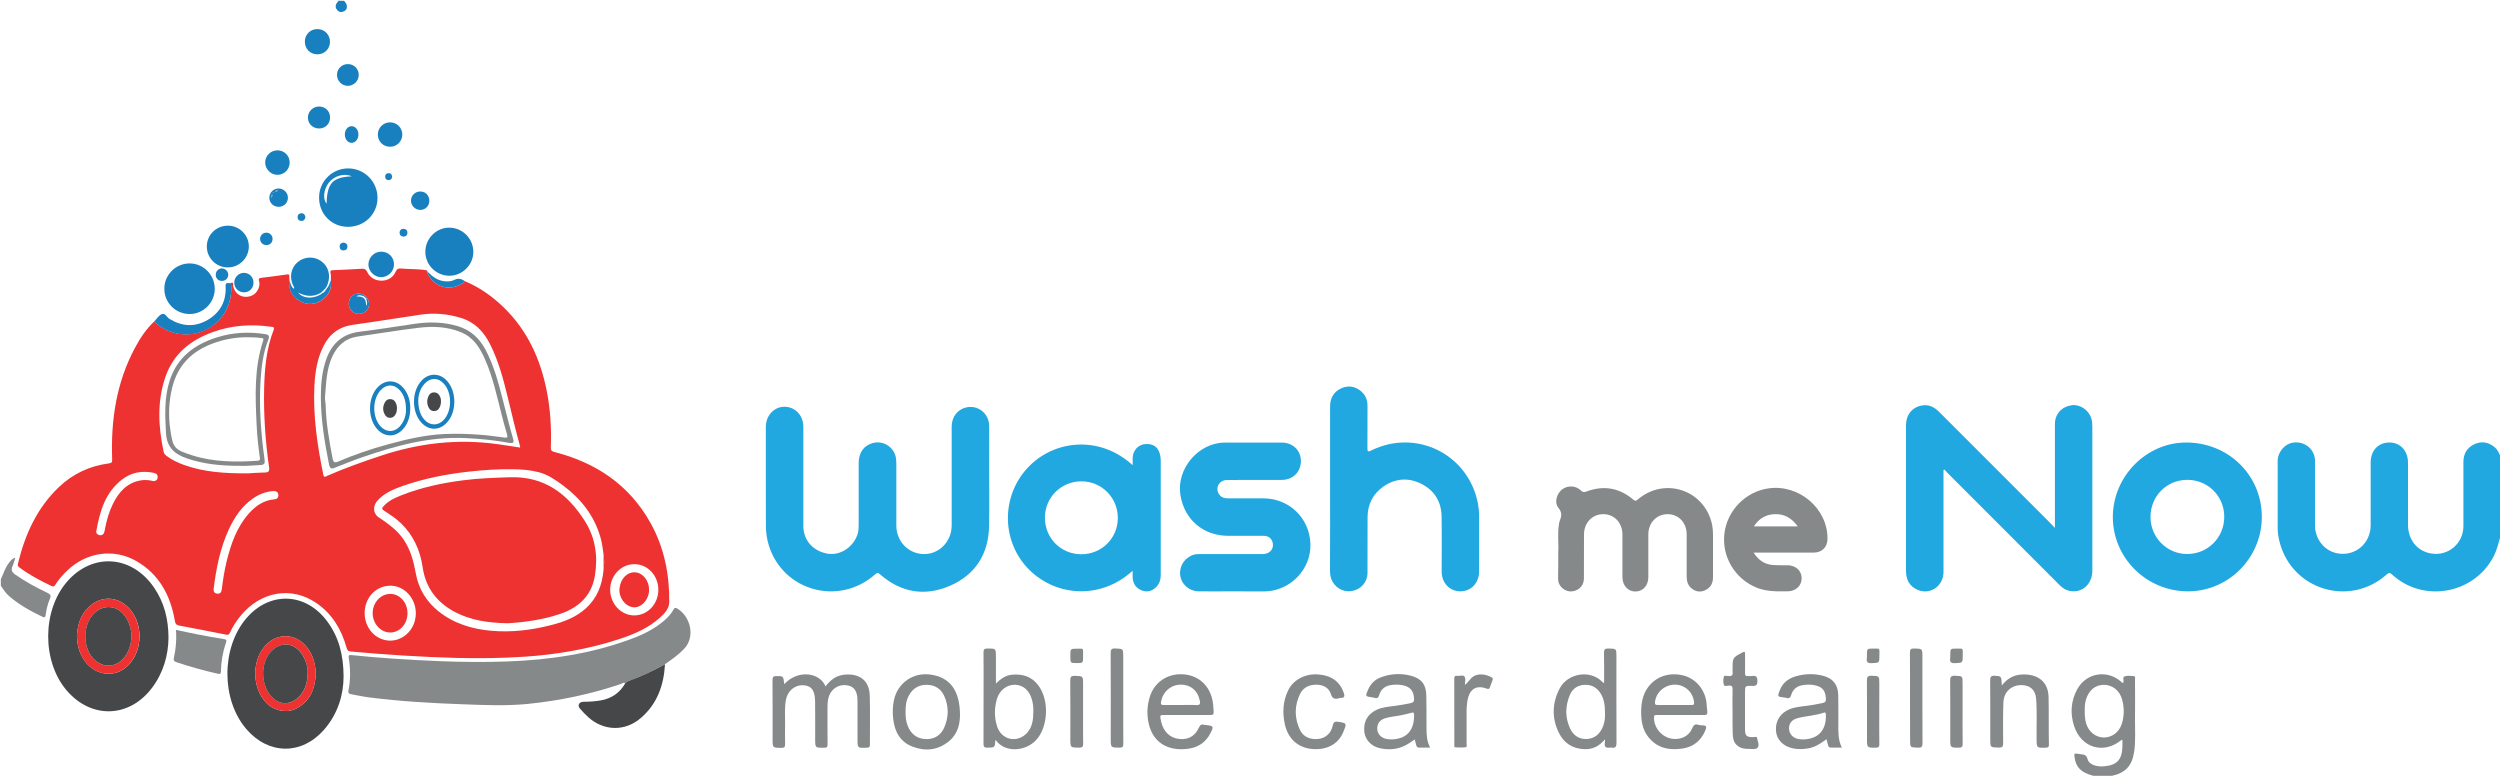 <?xml version="1.0" encoding="utf-8"?>
<!-- Generator: Adobe Illustrator 24.3.0, SVG Export Plug-In . SVG Version: 6.00 Build 0)  -->
<svg version="1.1" id="Layer_1" xmlns="http://www.w3.org/2000/svg" xmlns:xlink="http://www.w3.org/1999/xlink" x="0px" y="0px"
	 viewBox="0 0 3000 931" style="enable-background:new 0 0 3000 931;" xml:space="preserve">
<style type="text/css">
	.st0{fill:#22A8E0;}
	.st1{fill:#86898A;}
	.st2{fill:#1980BF;}
	.st3{fill:#ED3231;}
	.st4{fill:#454749;}
</style>
<g>
	<g>
		<path class="st0" d="M3001,642c-2.5,8.7-4.5,17.6-8.7,25.8c-23.6,45.3-84.8,56.1-122.2,21.3c-2.6-2.4-3.8-1.7-6,0.2
			c-44.3,39.6-113.6,18.7-128.5-38.6c-1.4-5.5-2.4-11.1-2.4-16.8c-0.1-26.8-0.1-53.7,0-80.5c0-11.4,8.9-21.3,19.6-22.4
			c11.7-1.2,22,5.9,24.7,17.2c0.5,2.1,0.5,4.3,0.5,6.4c0,25.3-0.1,50.7,0,76c0.1,16.6,11.3,30.4,26.8,33.4c21.2,4,39.9-11.6,40-33.6
			c0.1-25.2,0-50.3,0-75.5c0-14.2,9.2-23.9,22.5-23.9c13.1,0,22.3,10,22.3,24.2c0,24.8-0.1,49.7,0,74.5
			c0.1,18.2,11.1,31.7,27.8,34.5c20.5,3.4,38.6-11.9,38.7-32.8c0.1-25.7,0-51.3,0-77c0-9.9,4.4-17.4,13.5-21.5
			c8.6-3.8,16.6-2.3,23.8,3.6c3.8,3,5.4,7.5,7.5,11.5C3001,579.3,3001,610.7,3001,642z"/>
		<path class="st1" d="M2515,932c-6.1-2.1-12.4-3.4-17.6-7.7c-5.6-4.6-7.5-10.8-8.2-17.5c-0.3-2.4,1-2.8,3.1-2.4
			c1.6,0.3,3.3,0.5,4.9,0.7c3.7,0.4,6.6,0.8,7.8,5.6c1.9,7.4,11.8,9.5,19.4,8.9c16.1-1.2,22.3-8.2,22.5-24.4c0-2.5,0-4.9,0-7.3
			c-0.5,0-0.9-0.1-1.1,0c-21.2,17.7-48.5,9.7-57-17c-4.8-15.1-3.7-30.1,4-44c10.9-19.8,36.3-23.7,52.9-8.5c0.5,0.4,1,0.8,1.5,1.2
			c0.4-0.2,0.8-0.3,0.8-0.5c0.9-2.5-1.2-6.4,1.4-7.4c3.2-1.2,7.2-0.7,10.8-0.4c2.8,0.2,1.8,2.8,1.8,4.4c0.1,16,0.2,32,0,48
			c-0.1,12.8,0.9,25.7-1,38.4c-2.5,17-10.5,25.5-27.5,29.1c-0.6,0.1-1.1,0.6-1.6,0.9C2526.3,932,2520.7,932,2515,932z M2501.7,853.4
			c-0.1,5,0.3,10,1.7,14.8c3.1,10.1,11.3,16.6,21.1,16.8c9.7,0.1,18.4-6.3,21.6-16.2c3.1-9.7,3.1-19.7,0.4-29.5
			c-2.9-10.7-11.6-17.4-21.6-17.5c-10.3-0.1-18.2,6.3-21.6,17.3C2501.8,843.8,2501.6,848.6,2501.7,853.4z"/>
		<path class="st1" d="M1,695c3.2-6.5,5.1-13.7,9.7-19.5c1.9-2.5,3.7-5.1,7.7-6.3c-1.2,3.8-2,7.2-3.4,10.3c-2,4.6-0.6,7.3,3.3,10
			c12.2,8.5,25.2,15.6,38.6,21.9c3.5,1.7,4.7,3.1,3,7.1c-2.7,6.1-4.1,12.6-5.1,19.2c-0.3,1.9-0.4,4.1-3.7,2.5
			c-14.4-6.8-28.1-14.4-40.2-24.9c-4.1-3.5-6.9-8-9.9-12.3C1,700.3,1,697.7,1,695z"/>
		<path class="st2" d="M413,1c1,1.5,2.4,2.8,2.9,4.4c0.9,3.3,0.3,6.4-3,8.1c-2.9,1.5-5.8,1.3-8.1-1.3c-2.5-2.7-2.5-5.6-0.7-8.6
			c0.6-1,2-1.3,1.9-2.7C408.3,1,410.7,1,413,1z"/>
		<path class="st3" d="M277,339.5c4-1.3,2.5,2.1,2.7,3.5c1.4,7.5,7.2,12.9,14.7,13.2c7.9,0.3,14.4-4.4,16.4-11.8
			c0.6-2.3,0.8-4.7,0.1-6.9c-0.9-2.7-0.3-3.8,2.6-4.1c10.4-1.2,20.7-2.6,31.1-4.1c1.9-0.3,2.8,0.2,2.6,2.3c-0.1,1.5,0.1,3,0.1,4.5
			c-1.4,10.7,2.7,19.1,11.7,24.6c9,5.6,18.5,5.4,27.3-0.6c8.2-5.6,12.1-13.5,10.7-23.6c-0.1-2.8,0.4-5.8-0.3-8.4
			c-1-3.7,0.7-3.8,3.4-3.9c11.5-0.5,22.9-1,34.4-1.7c3-0.2,4.6,0.7,6,3.6c3.4,7.1,9.6,10.7,17.3,10.7c7.7,0,13.9-3.8,17.1-10.9
			c1.5-3.3,3.3-4,6.4-3.7c10.2,1,20.6,0.3,30.8,2.2c0.2,0.7-0.2,1.6,1,1.7c0,0-0.1-0.1-0.1-0.1c-0.4,2,0.8,3.5,1.7,5
			c9,15.6,29.2,18.7,43.6,6.6c17.6,7.4,32.8,18.3,46.4,31.5c28.2,27.5,43.7,61.5,51.3,99.6c4.5,22.5,5.8,45.2,5,68.1
			c-0.1,3.4,0.8,4.7,4.3,5.6c50,12.8,89.9,39.5,115.4,85.3c16.3,29.3,22.7,61.3,22.4,94.6c-0.1,8.1-5.5,13.8-11.1,18.8
			c-14,12.7-31,19.9-48.6,25.7c-36.9,12.1-74.8,18.6-113.5,21.2c-27.4,1.9-54.9,2.1-82.4,1.5c-42.3-1.1-84.5-3.9-126.6-7.7
			c-3.3-0.3-4.3-1.8-5.1-4.8c-6.1-21.8-17.2-40.4-36.2-53.4c-29.8-20.4-66.7-14.1-90.9,15.4c-5.1,6.2-9.5,12.9-12.8,20.2
			c-1,2.1-1.9,2.9-4.5,2.4c-18.8-3.8-37.5-7.4-56.3-10.9c-3.5-0.7-4.7-2.2-5.3-5.8c-5.2-30.4-18.8-55.9-46.3-71.7
			c-27.1-15.5-59.9-10.6-82.9,11.5c-5.3,5.1-10.1,10.6-14.1,16.8c-1.2,1.8-2.1,3-4.7,1.7c-13.2-6.3-26.2-13.1-38-21.9
			c-1.7-1.2-2.9-2.1-2.3-4.8c8.5-35.1,22.8-67,49.5-92.3c16.7-15.8,36.7-25.1,59.5-28.1c3.3-0.4,4.2-1.1,4.1-4.8
			c-1.7-46.8,4.9-92,27.3-133.8c6.2-11.6,13.4-22.6,23.1-31.7c16.9,16.1,41.9,20,62.3,9.6C268.5,384.9,280,363.1,277,339.5z
			 M439.2,355.8c-0.5-0.5-1-1-1.6-1.4c-6.6-3.6-12.9-2.5-16.8,2.8c-3.5,4.9-2.9,11.8,1.3,16c4.2,4.2,11.3,4.6,16,1
			c5.4-4.1,6.3-10.4,2.5-16.8C440.2,356.8,439.7,356.3,439.2,355.8z M724.2,664.8c-0.9-6.9-1.8-13.8-3.8-20.5
			c-7.6-26.1-23.6-46.1-45.1-62c-8.9-6.6-18.2-13-29-15.7c-10-2.6-20.5-3.4-30.9-3.5c-17.8-0.3-35.4,0.9-53.1,2.9
			c-27,3-53.6,8.2-79.2,17.2c-10.9,3.8-21.5,8.3-29.7,17c-5.7,6.1-6.5,15.1,0.6,20.3c2.8,2,5.7,3.8,8.5,5.8
			c8.2,5.9,15.8,12.4,21.6,20.8c8.7,12.6,12.3,27,15,41.7c3.4,18.3,12.8,33.2,26.9,44.6c18.2,14.7,40,21.4,63.1,23.5
			c24.5,2.2,48.6-0.7,72.3-6.8c15.4-3.9,30-9.4,42-20.4c13.3-12.2,19.2-27.8,20.8-45.4C725.2,677.7,725.2,671.3,724.2,664.8z
			 M624.2,537.1c-0.1-1-0.2-1.8-0.4-2.6c-5.2-18.4-9.4-37.1-14-55.7c-5.5-22.5-11.2-44.9-21.7-65.7c-7.6-15.2-18.5-26.7-35.3-31.7
			c-15.6-4.7-31.4-6.2-47.4-3.9c-27.2,3.9-54.3,8.5-81.5,12.2c-16.9,2.3-28.5,11-35.9,26c-7.4,14.8-9.8,30.7-10.7,46.9
			c-1.8,36.2,3.4,71.7,10.7,107.1c0.8,4,2.8,2.1,4.6,1.3c21.1-9.2,42.7-16.9,64.5-24.1c45.6-15.2,92.1-20.6,139.9-13.9
			C605.9,534.2,614.9,535.7,624.2,537.1z M298,568c4.2-0.2,12-0.9,19.8-1c4.6-0.1,5.8-1.7,5.1-6.2c-4.5-31.7-6.7-63.6-5.9-95.6
			c0.6-23.5,2.7-46.9,11.3-69.1c1.6-4.1-1.1-3.7-3.2-4c-23.5-3.4-46.5-1.8-68.9,6.1c-27.2,9.6-48.1,26.1-57.8,54.4
			c-10.1,29.7-8.4,59.6-2,89.7c0.5,2.1,1.8,3.5,3.4,4.7c6.4,4.9,13.6,8.3,21.2,11C244.8,566.5,269.4,568.2,298,568z M499,736.1
			c0.1-17.4-12.8-32.3-28.8-33.2c-14.4-0.8-27.1,8.5-31.2,22.8c-4.5,15.4,1.9,32,15,39.3C474.4,776.4,498.8,760.7,499,736.1z
			 M790,707.8c0-17.1-12.7-30.8-28.7-30.8c-16,0-29,13.6-29.1,30.6c0,16.9,13,30.9,28.9,30.9C777.1,738.5,790,724.8,790,707.8z
			 M328.5,589.2c-9.7,0.7-18.1,4-25.7,9.5c-12.8,9.2-21.3,21.8-27.9,35.9c-10.6,22.7-15.4,47-18.5,71.7c-0.4,3.2,0.7,5.7,4.2,6.1
			c3.5,0.4,5.1-1.6,5.5-5c1.4-11.2,3.1-22.4,5.8-33.4c5.2-21.2,12.2-41.6,27.1-58.2c8.1-9,17.7-15.6,30.3-16.6
			c3.1-0.2,4.9-1.9,4.7-5.2C333.9,590.2,331.2,589.4,328.5,589.2z M184.3,577.4c2.8-0.2,4.6-1.5,4.9-4.2c0.4-3.6-1.8-5.2-4.9-5.8
			c-13.8-2.9-26.7-0.6-37.8,8c-20.2,15.5-26.7,38.2-30.9,61.8c-0.5,2.6,1.1,4.5,3.9,5c2.6,0.5,4.6-0.7,5.5-3.2
			c0.5-1.4,0.7-2.9,1-4.4c2-10.3,4.8-20.4,9.5-29.9c7-14.1,16.6-25.3,33.2-28.2C174,575.5,179.3,576.1,184.3,577.4z"/>
		<path class="st0" d="M919,573.3c0-20.3,0-40.7,0-61c0-13.7,9.9-24.3,22.6-24.2c12.7,0.2,22.3,10.3,22.4,23.9
			c0.1,39.7,0,79.3,0,119c0,17.6,11.9,30.8,30,33.5c15,2.2,30.7-8.6,35.3-24.2c1-3.4,1.1-6.9,1.1-10.4c0-24.7,0-49.3,0-74
			c0-12.7,6-21.2,16.8-24.2c12.6-3.6,26,4.9,27.9,17.9c0.4,2.6,0.5,5.3,0.5,8c0,24.3,0,48.7,0,73c0,19.1,14.4,34,33,34.3
			c18.5,0.2,33.4-15.1,33.4-34.4c0-39.5,0-79,0-118.5c0-11.5,6.8-20.5,17.1-23c14.3-3.5,27.7,7,27.9,22c0.2,15.8,0,31.7,0,47.5
			c0,24.2,0.4,48.3-0.1,72.5c-0.6,33.4-16,58.4-46.6,71.8c-30.4,13.3-59.3,8.4-84.5-13.8c-2.9-2.5-3.9-1.3-5.9,0.5
			c-43.3,38-109.9,19.9-127.2-34.6c-2.4-7.7-3.6-15.5-3.6-23.6C919,612,919,592.6,919,573.3z"/>
		<path class="st0" d="M2332.2,564.1c0,1.6,0,3.2,0,4.8c0,39.2,0.1,78.3,0,117.5c0,16.9-16,27.9-31.1,21.4
			c-9.8-4.2-13.9-12.3-13.9-22.8c0-40.7,0-81.3,0-122c0-17.7-0.1-35.3,0-53c0.1-12.5,7.6-21.6,19.5-23.5c7.8-1.2,14.2,1.8,19.8,7.3
			c43.6,43.6,87.2,87.2,130.8,130.8c2.6,2.6,5,5.2,8.6,8.9c0-3.2,0-5,0-6.7c0-39.3,0-78.7,0-118c0-11.9,8-20.7,19.9-22.5
			c9.8-1.5,20.4,5.4,23.6,15.3c1.1,3.2,1.4,6.5,1.4,9.9c0,57.7,0,115.3,0,173c0,17-12.8,28-28.1,24.4c-4.6-1.1-8.1-3.7-11.3-6.9
			c-44.8-44.8-89.5-89.6-134.3-134.4c-1.3-1.3-2.5-2.7-3.7-4C2333,563.8,2332.6,563.9,2332.2,564.1z"/>
		<path class="st0" d="M1359.2,684.9c-39.9,36.4-95.6,30.4-127.2-4.4c-30.5-33.6-30-86.1,1.5-119.5c31.3-33.2,85.9-39.1,125.7-2.8
			c0-3.4-0.1-6.1,0-8.8c0.2-8.8,6.6-15.8,15-16.5c9.9-0.8,16,3.7,18,13.3c0.4,2.1,0.7,4.3,0.7,6.4c0,45.8,0,91.6,0,137.4
			c0,5.6-1.5,10.4-5.5,14.5c-5,5-10.8,6.5-17.3,4c-6.6-2.6-10.3-7.6-10.9-14.8C1359,691,1359.2,688.4,1359.2,684.9z M1341.4,621.5
			c0-24.3-19.4-43.9-43.7-43.9c-24.4,0-43.8,19.3-43.8,43.7c0,24.5,19.2,43.8,43.7,43.8C1322,665.1,1341.4,645.9,1341.4,621.5z"/>
		<path class="st0" d="M1596.1,586.8c0-33,0-66,0-99c0-10,4.3-17.8,13.6-21.9c8.6-3.8,16.7-2.3,23.7,3.7c5.4,4.6,7.7,10.6,7.6,17.7
			c-0.1,16.8,0.1,33.7-0.1,50.5c-0.1,4.5,1.1,4.5,4.7,2.7c54-26.5,116.5,4.6,127.9,63.6c0.9,4.7,1.4,9.5,1.4,14.4
			c-0.1,22.5,0,45,0,67.5c0,13.5-9.6,23.6-22.5,23.6c-12.8,0-22.4-10.1-22.4-23.7c0-22.2,0.3-44.3-0.1-66.5
			c-0.4-17.6-8.7-31-24.5-38.9c-15.5-7.7-31.1-6.5-45.4,3.4c-12.4,8.7-18.7,21-18.9,36.2c-0.2,22.5,0.1,45-0.1,67.5
			c-0.1,11.2-8,19.9-19.1,21.7c-10.3,1.7-20.4-4.3-24.3-14.3c-1.3-3.5-1.6-7.1-1.6-10.8C1596.2,651.8,1596.1,619.3,1596.1,586.8z"/>
		<path class="st1" d="M750.2,820.1c-1.7-1.8-3.1,0-4.4,0.4c-36.5,12.5-74.1,20.3-112.4,24.2c-26.2,2.6-52.6,1.4-78.9,0.4
			c-37.3-1.3-74.5-3.5-111.5-8.2c-7.2-0.9-14.4-2.6-21.6-3.8c-3.1-0.5-3.8-2-3.2-4.8c2.6-12.9,2.4-25.8,0.3-38.7
			c-0.5-3.2,0.2-3.8,3.1-3.5c16.9,1.8,33.8,3.1,50.7,4.3c18.6,1.3,37.2,2.2,55.8,3c26.5,1.1,53,1.3,79.4,0.4
			c52-1.8,103-9.3,151.9-27.8c13.8-5.2,26.8-11.9,38-21.6c4.3-3.8,8.1-7.9,10.8-12.9c1.2-2.3,2.3-2.6,4.6-1.2
			c15.5,9.2,22.4,33.8,7.7,48.8c-6.8,7-14.6,12.5-22.6,18c-14.2,7.8-28.6,14.9-43.9,20.1C752.4,817.7,751.3,818.8,750.2,820.1z"/>
		<path class="st0" d="M1478.4,709.6c-13.3,0-26.7,0.2-40,0c-11.7-0.2-21-8.7-22.2-19.7c-1.2-11,5.8-21.2,16.5-24.3
			c2.5-0.7,4.9-0.7,7.4-0.7c25,0,50,0,75,0c8.8,0,14.2-6.6,12-14.2c-1.4-4.9-5.2-7.7-10.9-7.7c-14-0.1-28,0-42,0
			c-30.2,0-52.9-19.2-57.7-48.9c-5.1-31.4,21.4-62.8,53.2-63c22.8-0.1,45.6,0,68.5,0c13.1,0,22.8,9.3,22.9,21.9
			c0.1,13.2-9.6,22.9-23,22.9c-21.8,0.1-43.6-0.1-65.5,0.1c-9.4,0-14.6,9-10,16.7c2.4,4,6.2,5.3,10.6,5.3c14.3,0,28.7-0.1,43,0
			c31,0.2,55.2,23.7,56.3,54.5c1.2,30.5-24.3,56.9-55.2,57.2C1504.4,709.7,1491.4,709.6,1478.4,709.6z"/>
		<path class="st0" d="M2714.2,620.1c0.1,49.1-39.8,89.5-88.5,89.5c-49.9,0.1-90.4-40.1-90.3-89.4c0.2-48.6,40.1-89.1,87.9-89.2
			C2674.1,531,2714.1,570.2,2714.2,620.1z M2669.1,620.1c0-24.8-19.6-44.3-44.4-44.3c-24.8,0.1-44.1,19.6-44.1,44.6
			c0,24.7,20,44.7,44.4,44.4C2649.7,664.6,2669.2,644.8,2669.1,620.1z"/>
		<path class="st4" d="M202.2,765.5c-0.3,20.9-6.1,41.9-20,60.2c-27.2,35.8-72.3,37.2-101.7,3.4c-30.4-34.9-30.2-96.8,0.4-131.6
			c30.6-34.8,77.9-31.2,104.3,8.1C197,723.1,202.1,742.6,202.2,765.5z M92.3,763.8c0.4,8.7,2.2,17.4,6.8,25.4
			c12.6,21.9,39.2,25.9,55.5,8.4c16.5-17.7,17.2-47.5,1.7-66c-13.5-16.1-34.4-17.7-49.6-3.3C96.7,737.7,92.9,750,92.3,763.8z"/>
		<path class="st4" d="M412.3,812c-0.1,21.5-6.7,44.5-23.4,63.6c-26.8,30.7-66.6,30.3-93.2-0.6c-30.3-35.2-30.4-97.2-0.3-132.8
			c27.7-32.7,70.7-31.6,96.7,2.7C406.2,763.6,412.2,785,412.3,812z M378.9,809.3c-0.1-11.9-3.3-22.3-9.1-30.6
			c-14.5-20.6-40.8-20.2-55,0.6c-13.6,19.9-10.7,51.2,7.5,66.6c8.3,7,21.6,9.8,31.8,5C372.1,842.4,377.9,826.7,378.9,809.3z"/>
		<path class="st1" d="M1869.9,662.3c0.7-9.9-1.2-22.1,1-34.1c0.2-1,0.3-2,0.7-2.9c2.3-5.6,3.2-10.2-1.5-15.9
			c-5.2-6.3-2.2-16.8,4.2-21.9c6.7-5.3,16.6-5,22.8,1.1c2.2,2.1,3.7,2.3,6.4,1.3c20.6-7.8,39.5-4.7,56.4,9.6c2,1.7,3.1,1.9,5.3,0
			c32.3-27.8,80.5-11.5,89.3,30c0.8,3.9,1.1,7.9,1.1,11.9c0.1,17.2,0.1,34.3,0,51.5c0,7-2.9,12.3-9.2,15.3c-5.8,2.8-11.4,1.9-16.4-2
			c-4.5-3.6-6-8.6-6-14.2c0.1-17,0-34,0-51c0-13.7-9.7-23.9-22.7-24c-13.2-0.1-23.2,10.2-23.3,24.1c-0.1,17.2,0,34.3,0,51.5
			c0,10.1-6.4,17.1-15.4,17.2c-9.1,0.1-15.7-7.2-15.7-17.5c0-17,0-34,0-51c0-14-9.8-24.3-23-24.3c-13.1,0-23,10.2-23.1,24.2
			c-0.1,17.7,0,35.3-0.1,53c0,7.7-5,13.6-12.6,15.2c-7,1.5-14.1-2.3-17.2-8.9c-1-2.2-1.2-4.5-1.2-6.8
			C1869.9,683.9,1869.9,674.2,1869.9,662.3z"/>
		<path class="st1" d="M2104.3,663.1c5.7,9,12.9,13.8,22.3,14.8c6.1,0.6,12.3,0.3,18.5,0.4c9.9,0.1,17,6.7,16.9,15.8
			c-0.1,8.9-7.1,15.4-16.7,15.5c-12.8,0.1-25.6,0.5-37.8-4.6c-25.7-10.6-41.6-37.3-38.2-64.9c3.3-27.4,25.2-50,52.5-54
			c36.9-5.5,71.6,24.1,71.2,60.6c-0.1,9.8-6.5,16.3-16.2,16.4c-22,0.1-44,0-65.9,0C2108.9,663.1,2107.1,663.1,2104.3,663.1z
			 M2104.6,631.7c17.8,0,34.9,0,52.7,0c-7.2-10-16.1-15.2-27.8-14.7C2118.9,617.4,2110.8,622.2,2104.6,631.7z"/>
		<path class="st1" d="M941.1,821c16.9-18.4,43.3-13.5,49.5,2.7c5.8-7.7,12.9-13.2,22.7-14.1c17.2-1.7,29.9,6.2,30.4,25.1
			c0.6,19.6,0.1,39.3,0.2,59c0,2.5-0.8,3.4-3.4,3.5c-11.5,0.6-11.5,0.7-11.5-10.8c0-15.2,0-30.3,0-45.5c0-11.9-4.3-17.7-13.6-18.7
			c-10.3-1.1-19.2,5.6-21.5,16.1c-1,4.5-0.9,8.9-0.9,13.4c0,13.8-0.1,27.7,0.1,41.5c0,2.9-0.6,4-3.8,4.1
			c-11.1,0.1-11.1,0.3-11.1-10.8c0-15,0.1-30-0.1-45c-0.2-13.1-4.4-18.7-14-19.2c-10.5-0.6-19.3,7-21.1,18
			c-1.6,9.4-0.8,18.9-0.9,28.4c-0.1,8.2-0.2,16.3,0,24.5c0.1,3.4-1.1,4.2-4.3,4.2c-10.7,0-10.7,0.1-10.7-10.7
			c0-23.5,0.1-47-0.1-70.5c0-4.1,1.2-5.1,5.1-4.9C940,811.3,940,811.1,941.1,821z"/>
		<path class="st1" d="M1194.4,888.3c-0.6,8.9-0.6,8.7-9.6,8.9c-4,0.1-4.6-1.5-4.6-5c0.1-22.8,0.1-45.6,0.1-68.4
			c0-13.7,0.1-27.3-0.1-41c0-3.4,1-4.6,4.5-4.6c10.4,0,10.4-0.2,10.4,10.1c0,10.3,0,20.5,0,31.9c5.8-5.7,11.6-9.7,18.9-10.5
			c13.2-1.4,24.5,2.3,32.4,13.3c13.1,18.1,11.2,50-3.2,65.2c-13.4,14.2-37.5,14.7-47.7,0.6C1195.5,888.6,1195.1,888.6,1194.4,888.3z
			 M1240,854.3c0.2-5-0.3-10-1.7-14.8c-3.1-11.2-10.7-17.7-20.6-17.8c-9.6-0.1-18.3,6.6-21.4,17.1c-3.2,10.8-3.2,21.8,0.1,32.5
			c5.2,16.9,24.5,21,36.3,7.9C1239,872,1239.9,863.3,1240,854.3z"/>
		<path class="st1" d="M1925.9,887.2c-7,8.4-14.7,12.1-24.4,11.8c-14.2-0.4-24.7-7.1-30.8-19.5c-8.8-17.9-8.2-36.2,1.1-53.7
			c9.3-17.5,36.1-22.9,51-7.5c0.4,0.4,1,0.7,2.1,1.6c0-12.6,0.2-24.5-0.1-36.4c-0.1-4.2,1.1-5.4,5.3-5.3c9.6,0.3,9.6,0,9.6,9.5
			c0,34.5-0.1,69,0.1,103.4c0,4.7-1,6.9-6,6c-0.6-0.1-1.3-0.1-2,0c-4.7,0.8-6.9-0.9-6-5.8C1926,890.5,1925.9,889.7,1925.9,887.2z
			 M1926,857.1c0-9.6-0.7-17.4-4.9-24.4c-4.4-7.4-11-11.4-19.9-10.9c-8.3,0.5-14.3,4.8-17.4,12.2c-5.6,13.3-5.8,27,0.3,40.2
			c3.7,8,10.5,13,19.9,12.6c9.2-0.4,15.4-5.6,19.1-13.9C1925.6,867.4,1926.2,861.5,1926,857.1z"/>
		<path class="st1" d="M1716.2,897.1c-2.7,0-4.5,0-6.3,0c-11.2-0.3-9,2.3-12.2-9.8c-2.5,1.7-4.9,3.4-7.4,5c-11,7-23,8.3-35.5,5.3
			c-10-2.5-16.9-10.6-17.7-20c-1-11.9,4.2-20.8,14.8-25.8c7.1-3.3,14.8-3.8,22.3-4.8c6.4-0.8,12.8-2,19.1-3.4c2.7-0.6,3.8-2,3.6-4.9
			c-0.5-9.8-4.5-14.7-14.1-16.5c-4.8-0.9-9.6-0.8-14.4,0c-6.8,1.2-11.4,5.3-13.4,11.9c-1,3.3-2.5,4.4-5.7,3.2
			c-0.6-0.2-1.3-0.3-2-0.4c-9.2-1.2-9.2-1.2-5.4-9.7c3.1-6.9,8.1-11.8,15.1-14.4c11.7-4.4,23.7-5.1,35.8-2c13,3.3,18.6,10.6,18.8,24
			c0.2,13,0.2,26,0.2,39C1711.9,881.6,1712,889.3,1716.2,897.1z M1670.3,887.3c19.6-0.8,26.9-12.7,26.6-29.8
			c-0.1-2.9-1.4-2.7-3.5-2.1c-4.2,1.1-8.3,2.2-12.6,3c-6.5,1.3-13.2,1.6-19.5,3.8c-5.5,1.9-8.5,6.1-8.6,11.6
			c-0.1,5.6,3,10.1,8.5,12.2C1664.3,887.2,1667.4,887.2,1670.3,887.3z"/>
		<path class="st1" d="M2210.2,897.1c-4.8,0-9-0.1-13.1,0c-2.1,0.1-3-1.1-3.4-2.9c-0.6-2.2-1.2-4.5-1.9-7.2c-7,5.3-14,9.9-22.7,11.2
			c-6,0.9-11.9,1.1-17.8-0.2c-11.6-2.5-19.2-10.4-20.1-20.6c-1.1-11.9,5.1-21.9,16.4-26.4c9-3.5,18.6-3.4,27.9-5.1
			c3.9-0.7,7.8-1.6,11.7-2.3c3.3-0.6,4.1-2.3,3.9-5.5c-0.6-9.2-4.1-13.8-13-15.7c-5.2-1.2-10.6-1-15.9,0
			c-6.4,1.2-10.9,5.2-12.7,11.4c-1.1,3.9-3,4.8-6.5,3.5c-0.6-0.2-1.3-0.2-2-0.3c-8.3-1-8.2-1-5.3-8.6c3.3-8.6,9.7-13.8,18.2-16.5
			c11.2-3.5,22.6-3.9,34-0.9c11.8,3.1,17.8,10.9,18,23.2c0.2,11.3,0.1,22.6,0.1,34C2206,877.9,2205.5,887.6,2210.2,897.1z
			 M2163.8,887.3c18.2-0.3,28.2-11.3,27.2-30.2c-0.1-1.7-0.6-2.6-2.4-1.9c-10.2,3.6-21.2,3.8-31.6,6.6c-7.3,2-10.6,6.7-10.1,13.4
			c0.5,6.2,5.3,10.9,12.2,11.8C2160.8,887.2,2162.5,887.2,2163.8,887.3z"/>
		<path class="st2" d="M417.5,272.2c-19.7-0.1-34.8-15.4-34.6-35.4c0.1-19.3,15.8-34.8,35.1-34.7c19.4,0.1,35.1,15.9,35,35.5
			C452.9,257,437.4,272.2,417.5,272.2z M422.1,211.6c-9.1-4.2-21.4-0.6-27.9,8.1c-5.9,8-7,19.2-2.3,24.6
			C392.5,219.8,399,212.7,422.1,211.6z"/>
		<path class="st4" d="M750.2,820.1c1.1-1.2,2.2-2.3,3.9-2.9c15.3-5.3,29.8-12.4,43.9-20.1c-1.4,25.2-9.4,47.7-29,64.5
			c-18.9,16.3-44.1,15.8-62.8-0.7c-3.4-3-6.4-6.3-9.4-9.6c-1.5-1.7-3.2-3.7-2.1-6.2c1.2-2.6,3.8-3,6.4-3c6.8,0,13.6-0.5,20.3-1.7
			C734.2,838,743.8,831.3,750.2,820.1z"/>
		<path class="st1" d="M2016.4,858c-9.3,0-18.7,0-28,0c-1.8,0-3.5-0.4-3.6,2.6c-0.4,16.3,15,29.2,30.9,25.6
			c7.3-1.6,12.3-6,15.1-12.6c1.6-3.9,3.6-5,7.4-3.8c1.6,0.5,3.3,0.6,4.9,0.6c5.1,0,4.9,2.4,3.3,6.2c-5.3,12.4-14.5,19.8-27.7,21.7
			c-15.9,2.3-30.2-0.5-40.8-14c-6.4-8.1-8.3-17.7-8.5-27.6c-0.2-11.2,1.2-22.3,8.1-31.8c9.5-13.2,25.9-18.6,42.7-14.3
			c14.7,3.8,25.7,16.7,27.6,32.6c0.4,3.6,0.5,7.3,1,10.9c0.4,3.1-1,4-4,3.9C2035.4,857.9,2025.9,858,2016.4,858z M2009.6,846
			c6.8,0,13.6,0,20.4,0c1.9,0,3.1-0.2,2.9-2.7c-0.8-11.9-10.2-21.2-22-21.7c-12.6-0.4-23.3,8.5-24.9,20.5c-0.4,3.2,0.6,4,3.7,3.9
			C1996.3,845.9,2002.9,846,2009.6,846z"/>
		<path class="st1" d="M1424.2,858c-9.5,0-19,0.1-28.5,0c-2.8,0-3.7,0.6-3.2,3.7c2,13.3,8.5,21.8,18.9,24.4
			c12,2.9,22.2-1.6,27.2-12.8c1.6-3.5,3.2-4.6,6.7-3.4c0.5,0.2,1,0.1,1.5,0.1c9.7,1,10.1,1.7,5.4,10.5
			c-5.5,10.3-14.3,16.2-25.6,17.9c-23.6,3.5-42.2-6.3-47.8-28.7c-2.9-11.5-2.5-23.2,1.3-34.5c5.5-16.5,20.4-26.6,38-26.1
			c18.1,0.5,31.7,11.4,36.3,28.7c1.4,5.4,1.7,10.8,2,16.3c0.2,3.2-1.1,3.9-4,3.9C1442.8,857.9,1433.5,858,1424.2,858z M1416.4,846
			c6.5,0,13-0.3,19.4,0.1c4.2,0.2,4.6-1.6,4-5c-2.3-12.3-11.1-19.7-23.3-19.5c-11.9,0.2-21.6,9.1-23.3,21.2
			c-0.3,2.5,0.3,3.2,2.8,3.2C1402.8,845.9,1409.6,846,1416.4,846z"/>
		<path class="st1" d="M1152,858.4c-0.1,8.9-2,21.6-12.8,30.7c-13.2,11.1-28.3,12.9-44.1,6.9c-14.7-5.6-21.4-17.6-23.2-32.8
			c-1-8-0.8-15.9,1-23.8c4.6-20,22.8-32.6,43.2-30C1139.6,812.5,1152,828,1152,858.4z M1086.7,854.2c-0.1,5.7,0.4,11.3,2.5,16.7
			c3.8,9.7,10.9,15.5,21.4,16c10.3,0.5,18.2-4.3,22.4-13.7c5.6-12.6,5.7-25.6,0-38.2c-3.8-8.2-10.7-12.9-20.1-13.2
			c-10-0.3-17.3,3.9-22.1,12.6C1087.3,840.6,1086.6,847.3,1086.7,854.2z"/>
		<path class="st1" d="M2402.2,822.5c6.3-8,13.6-12.2,22.6-13c14.8-1.3,33,4.2,33.5,27c0.4,19,0,37.9,0.4,56.9
			c0.1,2.7-0.7,3.7-3.6,3.8c-11.2,0.4-11.1,0.5-11.2-10.7c-0.2-16.1,0.7-32.3-0.6-48.4c-0.8-9.9-6.9-15.7-16.9-16
			c-12.4-0.3-21.8,7.9-22.3,20.6c-0.6,16.3-0.5,32.6-0.3,48.9c0.1,4.4-1.2,5.7-5.6,5.5c-9.9-0.3-9.9-0.1-9.9-10.1
			c0-23.5,0.1-47-0.1-70.4c0-4.2,0.8-5.9,5.5-5.7C2401.7,811.4,2401.7,811.1,2402.2,822.5z"/>
		<path class="st2" d="M197.2,346.4c0-16.6,13.5-30.2,30.2-30.3c16.5-0.1,30.2,13.5,30.3,30.2c0.1,16.9-13.7,30.7-30.4,30.5
			C210.5,376.7,197.1,363.1,197.2,346.4z"/>
		<path class="st1" d="M1578.8,899c-19,0-32.6-10.8-36.9-29.4c-3.2-14.2-2.5-28.1,4-41.4c6.2-12.6,20.4-20,35.8-18.9
			c15.9,1.1,26.1,8.6,30.8,22c1.3,3.9,1.2,6.3-3.7,6.2c-0.7,0-1.3,0.2-2,0.4c-4.8,1.4-7.9,0.8-9.7-5c-2.3-7-8.1-10.7-15.7-11.2
			c-9.3-0.5-17.2,2.6-21.3,11c-7,14.2-6.9,29.1-0.1,43.3c4.1,8.4,12.2,11.6,21.4,10.8c9.1-0.8,15.9-6.7,17.9-16.2c1-4.6,3-5,6.8-4.4
			c9.9,1.6,10.1,1.8,6.3,11.1C1607,891.4,1595,899,1578.8,899z"/>
		<path class="st2" d="M568,302.4c-0.1,15.6-13.3,28.6-28.9,28.5c-16-0.1-28.9-13.3-28.7-29.2c0.2-15.7,13.4-28.7,28.9-28.5
			C555.2,273.3,568.1,286.5,568,302.4z"/>
		<path class="st1" d="M212,756c9.1,1.9,16.8,3.7,24.7,5.2c10.4,2,20.9,4,31.4,5.6c3.2,0.5,4.3,1,3.1,4.5c-3.9,11-5.8,22.5-6.1,34.2
			c-0.1,2.9-0.7,3.7-3.7,3c-16.7-3.8-33.2-8.3-49.4-13.8c-2.9-1-4.2-1.9-3.3-5.6c2.2-9.7,3.1-19.7,2.7-29.7
			C211.3,758,210.4,755.9,212,756z"/>
		<path class="st1" d="M2079,853c0-8.5-0.2-17,0.1-25.5c0.1-3.7-0.9-5.1-4.7-4.8c-2,0.2-5.1,1.3-5.8-1c-0.9-2.9-0.8-6.4-0.1-9.3
			c0.6-2.4,3.5-1.3,5.3-1.1c4.1,0.4,5.9-0.9,5.3-5.1c-0.2-1.3,0-2.7,0-4c0-13,0-13,11.7-19.2c2.8-1.5,3.4-0.8,3.3,2.1
			c-0.1,7.5,0.1,15-0.1,22.5c-0.1,2.8,0.8,4,3.6,3.7c1.6-0.2,3.4,0.2,5-0.1c4.7-0.7,6.3,1,6.3,5.9c0,5-1.6,6.2-6.3,6
			c-8.5-0.4-8.6-0.1-8.6,8.6c0,14.3,0,28.6,0,43c0,8.3,1.7,9.9,10,9.9c1.6,0,4.3-1.4,4.6,1.3c0.5,3.7,3,7.9,0.7,11.1
			c-1.9,2.6-6.3,1.7-9.5,1.7c-5.6,0.1-11.3-0.4-15.8-4.7c-4.3-4.1-4.6-9.5-4.8-14.7c-0.3-8.6-0.1-17.3-0.1-26
			C2079.1,853,2079,853,2079,853z"/>
		<path class="st2" d="M396.9,336.5c1.4,10.1-2.5,18-10.7,23.6c-8.8,6-18.3,6.2-27.3,0.6c-9-5.5-13.1-13.9-11.7-24.6
			c1.6,3.5,1.8,7.8,5.3,10.4c1.4-1.6-0.2-2.5-0.6-3.6c-4.9-10.2-2.9-21.3,5.1-28.2c8-6.9,19.6-7.5,28.2-1.5
			c8.9,6.2,12,17.1,7.9,27.9c-0.3,0.8-0.6,1.6-0.9,2.3c-0.6,1-1.3,1.9-1.9,2.9c-1.5,1.5-3.1,3-4.6,4.5c-0.8,0.5-1.6,1-2.3,1.5
			c-8.7,4.3-17.3,3.2-25.8-1.3c5.9,7.2,17,8,26.7,2.6c0.7-0.5,1.5-1.1,2.2-1.6c2.1-0.9,3.7-2.4,4.7-4.5c0.7-1,1.4-2,2.1-2.9
			C395.4,342.1,395.5,339,396.9,336.5z"/>
		<path class="st2" d="M273.6,270.8c13.9,0.1,25.1,11.3,25,25.1c-0.1,13.8-11.4,25-25.2,25c-14.1,0-25.4-11.4-25.2-25.4
			C248.3,281.7,259.5,270.8,273.6,270.8z"/>
		<path class="st1" d="M2292,837.3c0-18,0.1-36-0.1-54c0-3.8,0.8-5.2,4.9-5.1c10.1,0.2,10.1,0,10.1,10c0,34.5-0.1,69,0.1,103.5
			c0,4.4-1.1,5.7-5.5,5.5c-9.4-0.3-9.4-0.1-9.4-9.4C2292,871,2292,854.2,2292,837.3z"/>
		<path class="st1" d="M1347.9,838c0,18.1-0.1,36.3,0.1,54.4c0,3.7-0.9,4.8-4.7,4.8c-10.4-0.1-10.4,0-10.4-10.5
			c0-34.3,0.1-68.6-0.1-102.9c0-4.2,0.8-5.8,5.4-5.6c9.7,0.3,9.7,0.1,9.7,9.9C1347.9,804.7,1347.9,821.4,1347.9,838z"/>
		<path class="st1" d="M1757.9,822c3.1-2.6,5-5.6,7.6-8.2c7.2-7.1,18.1-4.6,24.6-0.9c1.5,0.9,1.4,2.1,0.9,3.4
			c-1.1,3-2.2,5.9-3.3,8.9c-0.7,1.8-1.8,1.9-3.5,1.2c-14.9-5.6-21.4,3.1-23.3,14.6c-0.6,4-1,7.9-1,11.9c0,13.2,0,26.3,0,39.5
			c0,1.5,0.9,4-1.2,4.3c-4.1,0.5-8.3,0.3-12.4,0.1c-1.5-0.1-1.1-1.8-1.1-2.9c0-26.5,0-53-0.1-79.5c0-2.6,0.9-3.8,3.4-3.4
			c3.2,0.5,7.5-1.7,9.2,1.3C1759,814.9,1757.9,818.8,1757.9,822z"/>
		<path class="st1" d="M1299.7,853.9c0,12.8-0.1,25.6,0.1,38.4c0.1,3.5-0.7,4.9-4.6,4.9c-10.8-0.1-10.8,0-10.8-10.6
			c0-23.3,0.1-46.6-0.1-69.8c0-4.1,0.7-5.9,5.4-5.8c10,0.3,10,0.1,10,10C1299.7,832,1299.7,843,1299.7,853.9z"/>
		<path class="st1" d="M2355.1,854.1c0,12.8-0.1,25.6,0.1,38.4c0,3.3-0.6,4.7-4.3,4.7c-10.6,0-10.6,0.1-10.6-10.4
			c0-23.3,0.1-46.6-0.1-69.9c0-4.3,0.8-6.2,5.7-6c9.2,0.4,9.2,0.1,9.2,9.2C2355.1,831.5,2355.1,842.8,2355.1,854.1z"/>
		<path class="st1" d="M2255.1,854c0,13-0.1,26,0.1,38.9c0,3.1-0.7,4.3-4.1,4.3c-10.7,0.1-10.7,0.2-10.7-10.7
			c0-23.3,0.1-46.6-0.1-69.9c0-4.3,0.9-5.8,5.5-5.7c9.4,0.3,9.4,0.1,9.4,9.5C2255.1,831.7,2255.1,842.8,2255.1,854z"/>
		<path class="st2" d="M277,339.5c3,23.6-8.5,45.5-29.5,56.1C227,406,202,402.1,185.1,386c0.1-0.2,0.1-0.3,0.2-0.5
			c2.9-3,5.3-7.1,8.9-8.6c4-1.6,6,3.9,9.2,5.8c15.1,9.2,30.5,10.1,45.8,1.2c15.2-8.9,22.5-22.7,21.5-40.4
			C270.3,337.5,274.8,340.7,277,339.5z"/>
		<path class="st2" d="M457.7,302c8.5,0.1,15.2,6.7,15.1,15.2c0,8.4-6.8,15.2-15.2,15.4c-8.4,0.1-15.7-7.2-15.5-15.6
			C442.4,308.6,449.2,301.9,457.7,302z"/>
		<path class="st2" d="M365.8,49.9c0.1-8.6,6.6-15.1,15.2-15c8.5,0.1,15,6.7,15,15.3c-0.1,8.6-6.7,15.1-15.3,15
			C372.1,65.1,365.8,58.6,365.8,49.9z"/>
		<path class="st2" d="M468.2,176.1c-8.2,0.1-14.7-6.2-14.8-14.4c-0.1-8.3,6.4-14.9,14.8-14.9c8.1,0.1,14.6,6.6,14.6,14.6
			C482.8,169.5,476.3,176.1,468.2,176.1z"/>
		<path class="st2" d="M347.6,194.8c0.1,8.1-6.2,14.8-14.3,15c-8.1,0.2-15.1-6.7-15.1-14.8c0-8,6.6-14.6,14.7-14.6
			C341,180.4,347.5,186.6,347.6,194.8z"/>
		<path class="st2" d="M383,154.2c-7.6,0-13.5-5.6-13.5-13c-0.1-7.3,5.9-13.3,13.2-13.4c7.6-0.1,13.3,5.5,13.4,13
			C396.1,148.5,390.6,154.1,383,154.2z"/>
		<path class="st2" d="M404.4,89.3c0.3-7.2,6.2-12.6,13.5-12.4c7.2,0.2,12.8,6.1,12.6,13.3c-0.2,7.3-6.5,13.2-13.8,12.8
			C409.6,102.6,404.1,96.4,404.4,89.3z"/>
		<path class="st2" d="M304.2,339.3c0,6.6-5,11.6-11.6,11.5c-6.5-0.1-11.6-5.3-11.5-11.8c0.1-6.4,5.4-11.7,11.8-11.6
			C299.4,327.6,304.2,332.6,304.2,339.3z"/>
		<path class="st2" d="M515.2,241.1c-0.1,6.3-5,11-11.2,10.8c-6.1-0.2-11-5.4-10.8-11.4c0.2-6.2,5.1-10.8,11.4-10.7
			C510.9,229.9,515.2,234.6,515.2,241.1z"/>
		<path class="st2" d="M334.5,226.2c6.1,0.1,11.1,5.1,11,11.2c-0.1,6.2-5,10.9-11.3,10.8c-6.3-0.1-11.1-5-11-11.1
			C323.3,230.9,328.3,226.1,334.5,226.2z M328.1,231.1c0.3-0.2,1-0.2,0.3-0.8c-0.2,0.2-0.4,0.4-0.5,0.6c-0.3,0.2-0.9,0.3-0.3,0.8
			C327.8,231.6,328,231.3,328.1,231.1z M325.3,237.4c1.1-1.3,2-2.4,1.3-4C325.3,234.2,325,235.4,325.3,237.4z M330.5,229.6
			c1,0.7,1.8,0.1,2.5-0.5c0.1-0.1,0.1-0.7,0-0.7C331.9,228.1,331,228.4,330.5,229.6z"/>
		<path class="st2" d="M558.3,337.6c-14.4,12.1-34.6,9-43.6-6.6c-0.9-1.5-2.2-3-1.7-5c5.8,5.8,11.9,10.7,20.6,11.5
			c4.1,0.4,8.1,0.2,11.6-1.6C550.2,333.3,554.2,334.8,558.3,337.6z"/>
		<path class="st1" d="M1299.7,787.4c0,8.3,0,8.3-7.5,8.3c-7.8,0-7.8,0-7.8-8.5c0-8.8,0-8.8,8.5-8.8c7.8,0,6.7-0.9,6.8,7
			C1299.7,786,1299.7,786.7,1299.7,787.4z"/>
		<path class="st1" d="M2240.3,786.9c0-8.6,0-8.6,7.7-8.6c8.2,0.1,7.3-1.1,7.3,7.5c0,9.9,0,9.6-9.5,10c-4.8,0.2-6.2-1.5-5.6-5.9
			C2240.4,788.9,2240.3,787.9,2240.3,786.9z"/>
		<path class="st1" d="M2340.3,786.9c0-8.6,0-8.6,7.7-8.6c8.2,0.1,7.3-1.1,7.3,7.5c0,9.9,0,9.6-9.5,10c-4.8,0.2-6.2-1.5-5.6-5.9
			C2340.4,788.9,2340.3,787.9,2340.3,786.9z"/>
		<path class="st2" d="M413.8,161.6c-0.1-5.7,3.5-10.1,8.1-10.2c4.6,0,8.3,4.5,8.2,10.1c0,5.4-3.5,9.7-7.9,9.9
			C417.7,171.7,413.9,167.3,413.8,161.6z"/>
		<path class="st2" d="M273.9,329.5c0.1,4-2.9,7.4-7,7.6c-4.5,0.3-7.8-2.6-8-7c-0.2-4.3,2.9-7.8,7.1-8
			C270.1,322,273.8,325.4,273.9,329.5z"/>
		<path class="st2" d="M327.1,286.8c-0.1,4.4-3.3,7.5-7.7,7.3c-4.1-0.1-7.2-3.3-7.3-7.3c0-4.2,3.3-7.6,7.5-7.6
			C323.9,279.2,327.2,282.6,327.1,286.8z"/>
		<path class="st2" d="M412.2,291.1c2.9,0.3,4.7,1.8,4.7,4.7c0,3-1.8,4.6-4.6,4.7c-3,0.1-4.7-1.8-4.7-4.6
			C407.5,293,409.3,291.4,412.2,291.1z"/>
		<path class="st2" d="M484,284c-2.9-0.4-4.6-2-4.5-4.9c0.1-2.9,2.1-4.6,4.9-4.5c2.8,0.1,4.6,2,4.5,4.9
			C488.8,282.5,486.9,283.9,484,284z"/>
		<path class="st2" d="M366.5,260.3c-0.4,2.7-1.5,4.7-4.6,4.8c-2.9,0.1-4.7-1.5-4.8-4.4c-0.1-2.9,1.6-4.6,4.5-4.8
			C364.5,255.7,365.9,257.6,366.5,260.3z"/>
		<path class="st2" d="M470.6,211.8c-0.2,2.4-1.2,4.1-3.8,4.3c-2.8,0.2-4.5-1.3-4.6-4c-0.1-2.4,1.1-4.1,3.8-4.3
			C468.6,207.6,470.2,209,470.6,211.8z"/>
		<path class="st2" d="M513,326.1c-1.2,0-0.8-1-1-1.7C512.9,324.6,513,325.3,513,326.1z"/>
		<path class="st2" d="M440.6,357.4c3.8,6.4,2.9,12.8-2.5,16.8c-4.7,3.6-11.8,3.2-16-1c-4.2-4.2-4.8-11.1-1.3-16
			c3.9-5.4,10.2-6.4,16.8-2.8c-0.4,0.4-0.7,0.8-1.1,1.2c-2.9-1.2-5.8-2.3-8.9,0.1c8.9-0.2,11.9,2.7,11.6,11.4c2.1-3,1.2-5.8,0.2-8.6
			C439.9,358.1,440.2,357.7,440.6,357.4z"/>
		<path class="st1" d="M724.2,684.2c0-6.5-0.1-13-0.1-19.4C725.2,671.3,725.2,677.7,724.2,684.2z"/>
		<path class="st2" d="M437.6,354.4c0.5,0.5,1,1,1.6,1.4c-0.3,0.3-0.7,0.7-1,1c-0.5-0.4-1.1-0.8-1.6-1.3
			C436.9,355.1,437.3,354.8,437.6,354.4z"/>
		<path class="st2" d="M439.2,355.8c0.5,0.5,1,1,1.4,1.6c-0.4,0.4-0.8,0.7-1.2,1.1c-0.4-0.5-0.8-1.1-1.3-1.6
			C438.5,356.5,438.9,356.1,439.2,355.8z"/>
		<path class="st3" d="M92.3,763.8c0.5-13.8,4.4-26.1,14.3-35.5c15.2-14.4,36.1-12.8,49.6,3.3c15.5,18.5,14.8,48.3-1.7,66
			c-16.3,17.5-42.8,13.5-55.5-8.4C94.6,781.2,92.7,772.5,92.3,763.8z M157.9,763.6c-0.6-9.5-3-18.5-9.4-26.1
			c-8.5-10.1-21.4-12-32.1-4.4c-17.9,12.6-18.8,46.2-1.5,59.9c11.3,9,25.3,7.2,34.3-4.2C155.1,781.4,157.3,772.9,157.9,763.6z"/>
		<path class="st3" d="M378.9,809.3c-1,17.4-6.8,33.1-24.8,41.6c-10.1,4.8-23.5,1.9-31.8-5c-18.2-15.4-21.1-46.7-7.5-66.6
			c14.2-20.8,40.6-21.3,55-0.6C375.6,787,378.8,797.4,378.9,809.3z M369.2,806.6c0.2-5.9-1.8-13.2-5.7-19.9
			c-9.5-16.2-27.1-17.9-39.2-3.7c-11.2,13.2-11.3,36.1-0.5,50.4c10.8,14.4,26.4,13.1,36.9,0.7C366.8,826.7,369.2,818,369.2,806.6z"
			/>
		<path class="st1" d="M325.3,237.4c-0.3-2,0-3.2,1.3-4C327.2,235,326.4,236.1,325.3,237.4z"/>
		<path class="st1" d="M330.5,229.6c0.5-1.2,1.4-1.5,2.5-1.2c0.1,0,0.1,0.6,0,0.7C332.3,229.7,331.5,230.3,330.5,229.6z"/>
		<path class="st1" d="M327.9,231c0.2-0.2,0.4-0.4,0.5-0.6c0.6,0.6,0,0.6-0.3,0.8L327.9,231z"/>
		<path class="st1" d="M328.1,231.1c-0.2,0.2-0.3,0.4-0.5,0.6c-0.6-0.5,0-0.6,0.3-0.8C327.9,231,328.1,231.1,328.1,231.1z"/>
		<path class="st3" d="M609.5,747.9c-24.2-0.4-44.7-3.6-63.6-13.5c-21.8-11.5-35.2-29.2-38.8-54.1c-2.9-19.9-10.9-37.5-25.3-51.8
			c-6.3-6.3-13.9-11-21.2-15.9c-3.1-2.1-2-3.3-0.3-5.2c5.9-6.6,13.8-10.1,21.7-13.2c23.9-9.4,48.9-14.7,74.3-17.9
			c18.4-2.4,36.9-3,55.4-3.6c41.5-1.4,69.4,19.8,90.2,52.7c12.7,20,15.8,42.6,11.9,65.8c-3.9,23.2-18.7,37.3-40.2,45
			C651.8,743.8,629.3,746.7,609.5,747.9z"/>
		<path class="st1" d="M385,477c0-15.7,1.3-31.2,6.6-46.2c6.9-19.1,19.8-30.4,40.5-32.8c22.1-2.7,44.1-6.3,66.1-9.5
			c17.2-2.5,34.1-2.1,50.9,2.8c15.3,4.5,26,14.3,33.4,28.1c10.3,19.2,15.7,40.2,21.1,61.2c4,15.3,7.6,30.7,12.1,45.8
			c1.4,4.8,0.2,5.9-4.9,5c-17.4-3.2-34.9-4.9-52.5-5.7c-42.9-2-83.3,9.1-123.3,22.9c-11.3,3.9-22.4,8.4-33.6,12.8
			c-3.8,1.5-5.5,0.6-6.4-3.3C389.6,531.3,385.2,504.5,385,477z M390,476.7c-0.2,3.4,0.8,6.6,0.8,9.9c0.5,21.5,4.3,42.5,8.3,63.5
			c0.8,4.1,1.9,5.8,6.6,3.8c19.5-8.3,39.5-15.2,59.9-20.7c22.2-6.1,44.5-11.3,67.7-12.4c15.3-0.7,30.5-0.1,45.7,1.1
			c8.9,0.7,17.7,2.2,26.6,3.2c2.9,0.3,3.9-0.3,2.9-3.6c-2.3-7.7-4.4-15.5-6.4-23.4c-5.8-22.4-10.5-45.1-19.9-66.4
			c-6.1-14-13.7-26.6-28.7-32.9c-16.5-6.9-33.7-7.5-50.9-5.5c-24.5,2.9-48.8,7.1-73.3,10.5c-14.9,2.1-24.3,10.8-30.5,23.9
			C391.6,443.4,391.4,460.2,390,476.7z"/>
		<path class="st1" d="M288.4,559c-23,0.1-43.3-2-63.2-8.6c-15-5-25-12.8-26-30.7c-1.2-21.4-2.2-42.5,4.5-63.2
			c9-27.7,29.5-43,56.1-51.5c19.2-6.1,38.8-7.2,58.7-4c4.3,0.7,5.1,2.5,3.5,6.5c-6,15.2-8.1,31.1-9.2,47.3
			c-2.2,32.7,0.3,65.1,4.8,97.5c0.5,3.9-0.7,5.5-4.7,5.7C304.1,558.4,295.1,559.4,288.4,559z M297.8,404.7
			c-15.2-0.2-29.8,2.6-43.9,8c-24.5,9.5-40.8,26.3-47.2,52.2c-4.2,16.9-4.8,34-2.3,51c3.2,21.9,4.8,23.6,26.3,30.5
			c25.7,8.2,52.1,8.2,78.6,6.5c2.7-0.2,2.8-1.7,2.5-3.8c-1.9-13.4-3.3-26.7-3.9-40.2c-1.6-33.8-3-67.6,8-100.4
			c0.8-2.5-0.4-2.6-2.3-2.9C308.4,404.9,303.1,404.8,297.8,404.7z"/>
		<path class="st3" d="M489,735.6c0.1,13-9.2,23.5-20.8,23.4c-11.5,0-21.1-10.8-21-23.4c0.1-12.5,9.6-22.9,21-22.9
			C479.6,712.6,488.9,722.9,489,735.6z"/>
		<path class="st3" d="M778.9,707.9c-0.1,1,0,2-0.2,3c-1.5,10.6-10.2,18.8-18.8,17.8c-9.9-1.2-17.6-11.7-16.5-22.7
			c0-0.2,0.1-0.3,0.1-0.5c1.4-11.5,9.3-19.3,18.9-18.7C771.6,687.5,779,697,778.9,707.9z"/>
		<path class="st4" d="M157.9,763.6c-0.6,9.3-2.8,17.8-8.7,25.2c-9.1,11.4-23,13.2-34.3,4.2c-17.3-13.8-16.5-47.3,1.5-59.9
			c10.7-7.5,23.6-5.7,32.1,4.4C154.9,745.1,157.3,754,157.9,763.6z"/>
		<path class="st4" d="M369.2,806.6c-0.1,11.4-2.4,20.1-8.6,27.5c-10.4,12.4-26.1,13.7-36.9-0.7c-10.8-14.4-10.6-37.3,0.5-50.4
			c12-14.2,29.7-12.5,39.2,3.7C367.4,793.4,369.4,800.7,369.2,806.6z"/>
		<path class="st2" d="M492.3,490.1c-0.1,9.8-2.6,18.8-9.7,25.9c-8.5,8.6-20.4,8.6-28.9,0.1c-12.9-12.9-12.9-39.2,0.1-52
			c8.9-8.8,21.2-8.6,29.6,0.7C489.8,471.9,492.4,480.6,492.3,490.1z M487.2,492c0-10-2-17.3-7.2-23.4c-6.8-7.9-16.4-7.9-23.4-0.2
			c-9.9,10.9-10,31.9-0.2,42.9c7.1,8,17.4,7.8,24.1-0.5C485.4,504.8,487.3,497.7,487.2,492z"/>
		<path class="st2" d="M545.2,482.1c-0.2,9.4-2.5,18-8.9,25c-8.9,9.8-21.7,9.8-30.6,0.1c-11.7-12.8-11.9-36.8-0.4-49.8
			c9.1-10.4,22.7-10.3,31.7,0.3C542.9,464.8,545.1,473.2,545.2,482.1z M501.9,480.2c0,10.2,2.5,18,7.3,23.3
			c6.6,7.5,16.4,7.7,23.2,0.5c10.2-10.9,10.3-32.7,0.1-43.7c-6.7-7.3-16-7.4-22.7-0.1C504.1,466.2,502.1,473.7,501.9,480.2z"/>
		<path class="st4" d="M476.4,489.9c-0.2,2.4-0.3,4.4-1.2,6.3c-1.5,3.1-3.6,5.2-7.2,5.2c-3.4,0-5.5-2.2-6.8-5
			c-1.8-3.7-1.9-7.7-0.3-11.6c1.5-3.7,3.8-6.3,8.2-5.8c4.1,0.5,5.7,3.5,6.8,7C476.3,487.3,476.3,488.9,476.4,489.9z"/>
		<path class="st4" d="M529.2,482.4c-0.2,1.3-0.3,2.9-0.8,4.5c-1.2,3.5-3.3,6.3-7.3,6.4c-4.4,0.1-6.5-3-7.7-6.6c-1-3-1-6.3,0-9.3
			c1.2-3.6,3.2-6.6,7.7-6.5c4.5,0.1,6.3,3.2,7.6,6.7C529.2,479,529,480.6,529.2,482.4z"/>
	</g>
</g>
</svg>
